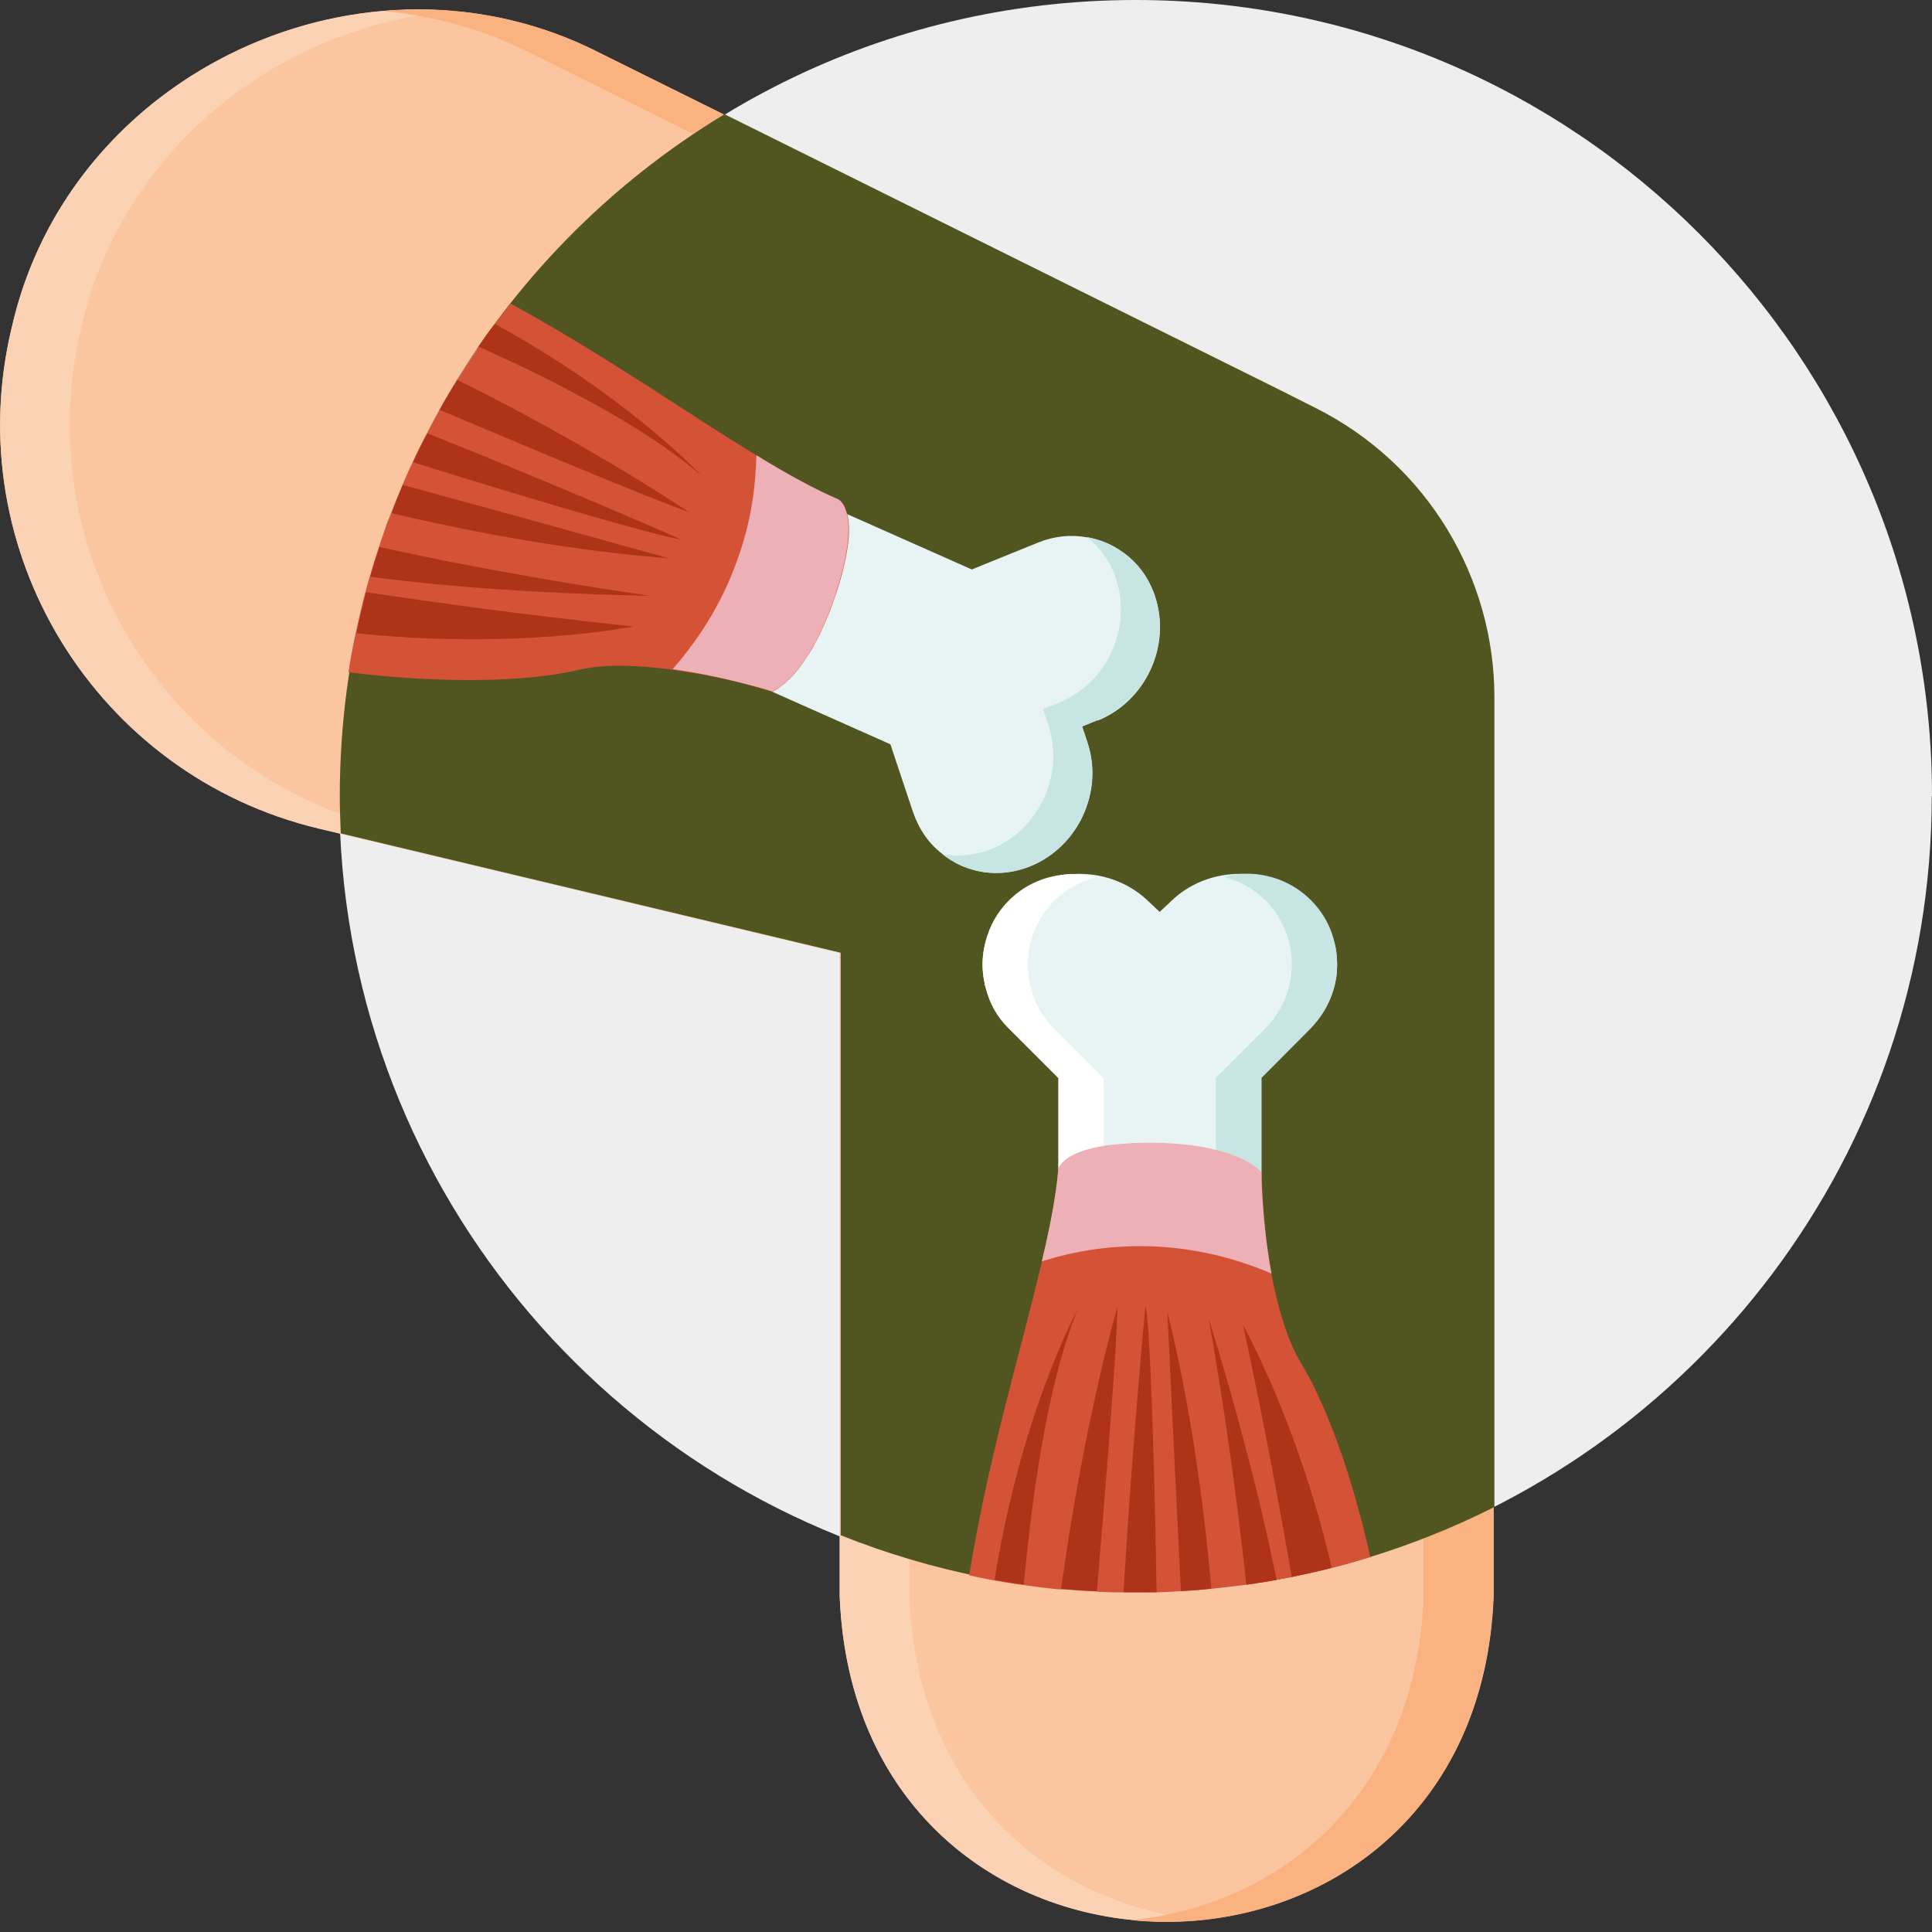 <?xml version="1.0" encoding="UTF-8"?> <svg xmlns="http://www.w3.org/2000/svg" xmlns:xlink="http://www.w3.org/1999/xlink" id="Layer_2" viewBox="0 0 80 80"><rect x="0" y="0" width="80" height="80" fill="#333333" stroke="none"/><defs><style>.cls-1{clip-path:url(#clippath);}.cls-2{fill:none;}.cls-2,.cls-3,.cls-4,.cls-5,.cls-6,.cls-7,.cls-8,.cls-9,.cls-10,.cls-11,.cls-12,.cls-13{stroke-width:0px;}.cls-3{fill:#fab280;}.cls-4{fill:#51551f;}.cls-5{fill:#d45236;}.cls-6{fill:#c7e5e2;}.cls-7{fill:#af3318;}.cls-8{fill:#fff;}.cls-9{fill:#e8f4f3;}.cls-10{fill:#fbc59f;}.cls-11{fill:#fcd2b5;}.cls-12{fill:#eee;}.cls-13{fill:#ecb0b6;}</style><clipPath id="clippath"><rect class="cls-2" width="80" height="80"></rect></clipPath></defs><g id="Icons"><g class="cls-1"><path class="cls-12" d="m79.99,32.96c0,14.81-9.78,27.34-23.24,31.51-.54.16-1.06.32-1.61.45-.55.14-1.1.26-1.66.38-.21.04-.43.08-.64.12-.21.04-.42.07-.63.11-.06,0-.14.02-.2.03-.14.02-.28.05-.42.06-.43.05-.85.11-1.27.15-.06,0-.13.02-.19.02-.42.05-.84.08-1.26.1-.34.02-.67.04-1.01.05h-1.36c-.27,0-.54,0-.82-.02-.1,0-.19,0-.29-.02-.47-.02-.93-.05-1.39-.09h-.2c-.49-.05-.96-.1-1.44-.17-.41-.05-.82-.12-1.21-.19-.35-.06-.7-.14-1.03-.21-14.9-3.16-26.07-16.41-26.07-32.25,0-1.74.14-3.46.4-5.12.08-.55.18-1.09.3-1.62.12-.57.25-1.13.4-1.7.05-.21.12-.43.18-.64.12-.42.25-.83.38-1.23.12-.35.24-.71.36-1.05.05-.12.09-.23.14-.34.15-.4.31-.79.47-1.17.14-.32.27-.64.42-.93.19-.41.39-.82.6-1.2.16-.33.34-.65.51-.96.24-.42.48-.84.74-1.24.25-.43.53-.84.81-1.25.02-.04.05-.07.07-.11.22-.32.44-.64.68-.94.21-.29.43-.57.65-.85C27.17,4.91,36.52,0,47.03,0c18.2,0,32.97,14.76,32.97,32.96h-.01Z"></path><path class="cls-10" d="m54.42,16.88l-1.49-.75L24.83,2.19C15.16-2.76,2.87,2.95.48,13.59c-2.21,9.23,3.49,18.51,12.72,20.72l21.57,5.15v26.65c.72,17.96,26.37,17.94,27.08,0V28.87c0-4.91-2.74-9.65-7.43-11.99Z"></path><path class="cls-11" d="m37.66,66.11v-26.65l-21.57-5.15C6.85,32.1,1.16,22.82,3.36,13.59,5.05,6.1,11.64,1.06,18.76.46,10.6-.25,2.38,5.09.48,13.59c-2.21,9.23,3.49,18.51,12.72,20.72l21.57,5.15v26.65c.39,9.64,7.95,14.09,14.98,13.39-6.08-.61-11.76-5.06-12.1-13.39Z"></path><path class="cls-3" d="m54.42,16.88l-1.49-.75L24.83,2.19C21.97.73,18.88.2,15.87.46c2.06.18,4.13.74,6.08,1.73l28.08,13.95,1.49.75c4.69,2.34,7.42,7.07,7.43,11.99v37.24c-.33,8.32-6.02,12.77-12.1,13.39,7.04.71,14.6-3.76,14.99-13.39V28.87c0-4.91-2.74-9.65-7.43-11.99Z"></path><path class="cls-4" d="m54.45,16.88l-1.49-.75L30,4.73c-9.55,5.77-15.93,16.25-15.93,28.23,0,.52.02,1.03.04,1.55l20.7,4.94v24.12c3.78,1.51,7.91,2.36,12.22,2.36,5.34,0,10.38-1.28,14.85-3.53V28.87c0-4.91-2.74-9.65-7.43-11.99Z"></path><path class="cls-9" d="m55.33,40.46c-.02.18-.06.36-.12.54-.18.59-.53,1.12-1.01,1.59l-2.17,2.04-.03,19.97c-.94-.13.22.94-.39,1.02-.43.05-.85.11-1.27.15l-.19.02c-.42.05-.84.08-1.26.1-.34.02-.67.04-1.01.05h-1.36c-.27,0-.54,0-.82-.02-.1,0-.19,0-.29-.02-.47-.02-.92-.05-1.39-.09v-21.18l-2.17-2.04c-.51-.48-.85-1.05-1.03-1.68-.03-.08-.05-.17-.06-.26-.1-.48-.1-.96,0-1.44.02-.09.04-.18.06-.26.19-.63.54-1.2,1.03-1.68.68-.64,1.55-1,2.45-1.08h.15c1.1-.06,2.22.3,3.06,1.09l.51.48.51-.48c.84-.8,1.97-1.15,3.06-1.09h.15c.9.08,1.77.44,2.46,1.08.49.46.83,1,1.01,1.59.05.17.1.35.12.54.05.36.05.73,0,1.08v-.03Z"></path><path class="cls-8" d="m45.7,44.62v21.29c-.1,0-.19,0-.29-.02-.47-.02-.93-.05-1.39-.09h-.09s-.07-.3-.11,0v-21.16l-2.04-2.04c-.49-.48-.81-1.05-.96-1.68-.03-.08-.05-.17-.06-.26-.1-.48-.1-.96,0-1.44.02-.09.04-.18.06-.26.16-.63.48-1.2.96-1.68.7-.7,1.61-1.05,2.52-1.08h.15c.32,0,.64.05.93.13-.64.16-1.22.48-1.72.96-1.47,1.47-1.47,3.85,0,5.32l2.03,2.04v-.03Z"></path><path class="cls-6" d="m55.33,40.46c-.03.18-.07.36-.12.54-.17.59-.49,1.12-.94,1.59l-2.03,2.04v20.9c-.06,0-.14.02-.2.03l-.42.06c-.43.05-.85.11-1.27.15v-21.14l2.04-2.04c1.47-1.47,1.47-3.85,0-5.32-.5-.49-1.09-.81-1.72-.96.31-.08.63-.13.93-.13h.15c.92.03,1.82.39,2.52,1.08.46.46.78,1,.94,1.59.05.17.09.35.12.54.05.36.05.73,0,1.08h.01Z"></path><path class="cls-9" d="m45.45,29.82l-.64.26.22.66c.68,2.03-.38,4.34-2.38,5.13-.88.35-1.78.36-2.58.07-.09-.03-.18-.06-.26-.1-.19-.08-.37-.19-.54-.3-.08-.05-.16-.12-.25-.18-.54-.41-.96-1-1.21-1.72l-.94-2.82-4.99-2.22s-.04,0-.06-.02l-3.43-1.52-2.44-1.08-.22-.1-3.08-1.37-1.96-.87-4.63-2.06.14-.34c.15-.4.31-.79.47-1.17.14-.32.27-.64.42-.94.19-.41.39-.82.6-1.2.16-.33.34-.65.51-.96.24-.42.48-.84.74-1.24.25-.43.53-.84.81-1.25l3.75,1.66s.05.03.07.04l3.08,1.36,4.64,2.07,3.77,1.67,5.18,2.3,2.76-1.12c.68-.27,1.36-.33,2.01-.21.14.03.27.05.41.1.06.02.12.04.18.05.11.04.22.08.32.13.15.07.29.15.43.24.55.35,1.02.86,1.31,1.5.06.14.13.28.17.43.68,2.04-.39,4.34-2.38,5.14h.02Z"></path><path class="cls-6" d="m47.82,24.68c-.45-1.34-1.55-2.22-2.81-2.44.54.43.96,1,1.2,1.72.68,2.04-.38,4.34-2.37,5.14l-.65.26.22.66c.68,2.04-.38,4.34-2.37,5.14-.68.27-1.36.32-2.02.21.98.79,2.34,1.02,3.63.51,1.99-.81,3.05-3.1,2.37-5.14l-.22-.66.65-.26c1.99-.81,3.05-3.1,2.37-5.14Z"></path><path class="cls-5" d="m56.76,64.47c-.54.16-1.06.32-1.61.45-.55.14-1.1.26-1.66.38-.21.04-.43.08-.64.12s-.42.07-.63.11c-.06,0-.14.02-.2.03l-.42.06c-.43.05-.85.11-1.27.15l-.19.02c-.42.05-.84.08-1.26.1-.34.02-.67.04-1.01.05h-1.36c-.27,0-.54,0-.82-.02-.1,0-.19,0-.29-.02-.47-.02-.93-.05-1.39-.09h-.2c-.49-.05-.96-.11-1.44-.18-.41-.05-.82-.12-1.21-.19-.35-.06-.7-.14-1.03-.21.82-5.04,2.18-9.41,3.01-12.98.08-.34.15-.69.23-1.02.07-.34.15-.66.2-.97.12-.64.2-1.23.25-1.8v-.03s0-.04.03-.06c.02-.06.07-.14.16-.23.09-.09.23-.2.43-.3.06-.03.15-.06.23-.1.26-.11.6-.2,1.02-.27.13-.02.25-.04.4-.05h.05c.13,0,.26-.03.41-.04.32-.03.67-.04,1.06-.04.23,0,.44,0,.65.02.21,0,.41.02.6.04.19.02.37.04.54.06.1,0,.2.03.29.05.04,0,.07,0,.11.02.08,0,.16.03.24.05.12.02.22.05.32.07.73.18,1.19.42,1.48.6.04.03.07.05.1.07.05.03.08.05.11.08.04.03.07.05.09.07l.06.06s.03.03.04.04c0,0,0,.53.06,1.31.02.24.04.5.06.78.06.64.15,1.36.29,2.11.25,1.31.63,2.68,1.21,3.65,1.04,1.7,2.12,4.62,2.89,8.09l.03-.02Z"></path><path class="cls-13" d="m52.65,52.74c-.4-2.16-.42-4.2-.42-4.2,0,0-.95-1.22-4.62-1.22s-3.79,1.11-3.79,1.11c-.1,1.13-.35,2.41-.68,3.8,1.3-.41,2.66-.63,4.06-.63,1.9,0,3.73.4,5.44,1.13Z"></path><path class="cls-7" d="m44.67,54.11c-.23.55-.44,1.16-.64,1.82-.06.23-.14.46-.2.71-.68,2.56-1.13,5.71-1.44,8.97-.41-.05-.82-.12-1.21-.19.7-4.35,1.86-7.64,2.66-9.51.07-.17.14-.33.2-.48.34-.77.59-1.21.64-1.31h0Z"></path><path class="cls-7" d="m46.27,54.09c-.02,1.29-.25,4.47-.56,8.29-.09,1.12-.19,2.31-.29,3.51-.47-.02-.92-.05-1.39-.09h-.09c.03-.22.05-.43.09-.64.53-3.76,1.21-6.93,1.68-8.89.34-1.38.56-2.17.56-2.17h0Z"></path><path class="cls-7" d="m47.88,65.93h-1.36c.38-6.32.91-11.84.91-11.84.16.41.37,5.76.46,11.84Z"></path><path class="cls-7" d="m50.16,65.78c-.42.05-.84.08-1.26.1-.31-6.18-.56-11.55-.56-11.55.92,3.71,1.48,7.67,1.82,11.45Z"></path><path class="cls-7" d="m52.86,65.42c-.21.04-.42.07-.63.11-.06,0-.14.02-.2.03l-.42.06c-.42-3.89-.94-7.36-1.27-9.32-.15-.94-.26-1.54-.29-1.69.1.33.2.64.29.94.67,2.22,1.22,4.27,1.69,6.16.06.28.14.56.2.83.24,1,.44,1.97.63,2.87h0Z"></path><path class="cls-7" d="m55.15,64.92c-.55.14-1.1.26-1.66.38-.35-2.04-.77-4.3-1.26-6.78-.06-.32-.13-.64-.2-.97-.17-.87-.36-1.76-.56-2.69,0,0,.22.39.56,1.11.06.13.14.26.2.42.79,1.7,2.03,4.71,2.92,8.54h0Z"></path><path class="cls-5" d="m19.81,14.36c.22-.32.44-.64.68-.94.21-.29.43-.57.65-.85,4,2.19,7.34,4.56,10.19,6.29,1.22.75,2.35,1.38,3.39,1.83,0,0,.05.03.13.12.02,0,.03.03.05.05.02.02.03.05.05.07.02.04.05.09.06.15.02.04.03.07.04.11,0,.03.02.05.03.08.11.41.13,1.08-.14,2.2-.08.34-.19.74-.34,1.17-.29.87-.6,1.55-.9,2.09-.07.14-.15.26-.23.38-.29.46-.56.8-.8,1.02-.1.1-.2.19-.28.25-.02,0-.03.02-.04.03-.11.09-.2.15-.27.18-.05.03-.08.05-.1.05,0,0-.03,0-.09-.03-.02,0-.04,0-.06-.02,0,0-.03,0-.05-.02h-.04c-.15-.05-.37-.11-.65-.18-.49-.14-1.14-.3-1.9-.44-.17-.04-.34-.06-.52-.09h-.03c-.16-.03-.33-.05-.5-.08-.1-.02-.21-.03-.31-.05-1.32-.18-2.74-.25-3.84,0-2.12.51-5.61.59-9.56.11.08-.55.18-1.09.3-1.62.12-.57.25-1.13.4-1.7.05-.21.12-.43.18-.64.12-.42.25-.83.38-1.23.12-.35.24-.71.36-1.05l.14-.34c.15-.4.31-.79.47-1.17.14-.32.27-.64.42-.94.19-.41.39-.82.6-1.2.16-.33.34-.65.51-.96.24-.42.48-.84.74-1.24.25-.43.53-.84.81-1.25"></path><path class="cls-13" d="m27.86,27.71c2.17.3,4.12.92,4.12.92,0,0,1.46-.53,2.61-4,1.14-3.47.13-3.95.13-3.95-1.04-.45-2.18-1.08-3.4-1.83-.03,1.36-.24,2.73-.69,4.05-.6,1.81-1.55,3.41-2.78,4.81h.01Z"></path><path class="cls-7" d="m29.04,19.69c-1.36-1.18-3.28-2.38-5.49-3.53-.03,0-.05-.02-.07-.04-1.16-.61-2.4-1.2-3.67-1.77.22-.32.44-.64.68-.94,2.67,1.47,4.72,2.95,6.16,4.12,1.43,1.16,2.25,2,2.4,2.17Z"></path><path class="cls-7" d="m28.56,21.22c-1.52-.54-5.7-2.28-10.36-4.25.24-.42.48-.84.74-1.24,5.54,2.75,9.4,5.35,9.62,5.5h0Z"></path><path class="cls-7" d="m28.2,22.33c-.48,0-5.45-1.42-11.1-3.19.19-.41.39-.82.6-1.2,5.53,2.22,10.26,4.28,10.5,4.4Z"></path><path class="cls-7" d="m27.7,23.12c-3.83-.3-7.78-1-11.49-1.87.15-.4.31-.79.47-1.17,5.91,1.61,11.02,3.04,11.02,3.04Z"></path><path class="cls-7" d="m26.93,24.67c-1.51-.03-2.93-.08-4.28-.15-2.75-.14-5.17-.35-7.32-.64.12-.42.25-.83.38-1.23,1.77.39,3.46.73,4.98,1,3.65.67,6.24,1.02,6.24,1.02h0Z"></path><path class="cls-7" d="m26.22,25.94s-.09.02-.26.05c-1.09.19-5.52.83-11.2.23.12-.57.25-1.13.4-1.7,3,.45,6.51.93,10.58,1.37.15.02.32.04.48.05Z"></path></g></g></svg> 